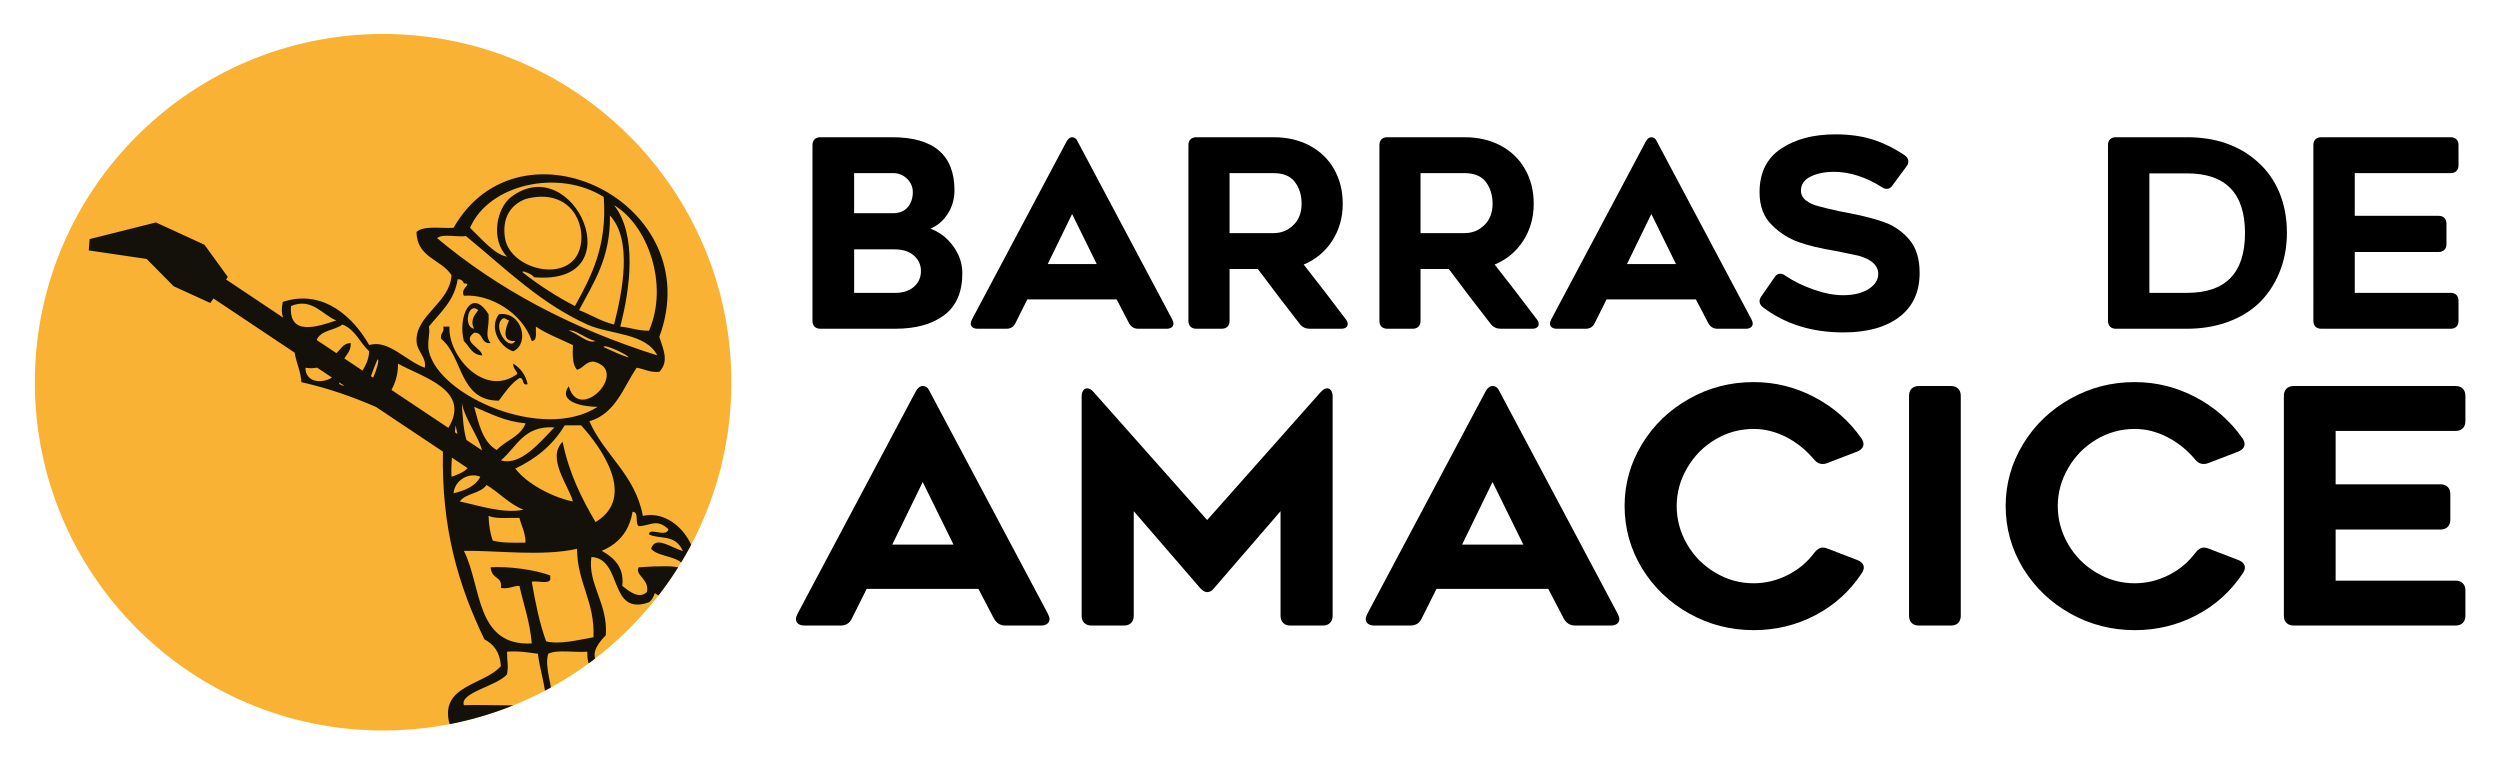 <?xml version="1.0" encoding="utf-8"?>
<!-- Generator: Adobe Illustrator 15.0.0, SVG Export Plug-In . SVG Version: 6.00 Build 0)  -->
<!DOCTYPE svg PUBLIC "-//W3C//DTD SVG 1.1//EN" "http://www.w3.org/Graphics/SVG/1.1/DTD/svg11.dtd">
<svg version="1.1" id="Capa_1" xmlns="http://www.w3.org/2000/svg" xmlns:xlink="http://www.w3.org/1999/xlink" x="0px" y="0px"
	 width="500px" height="155px" viewBox="0 0 500 155" enable-background="new 0 0 500 155" xml:space="preserve">
<circle fill="#F9B233" cx="76.621" cy="76.449" r="69.651"/>
<g>
	<path d="M189.559,42.747c-0.891,1.397-2.052,2.393-3.484,2.986c1.781,0.629,3.292,1.782,4.532,3.458
		c1.24,1.677,1.86,3.494,1.86,5.449c0,3.773-1.205,6.568-3.615,8.384c-2.41,1.816-5.677,2.725-9.798,2.725h-14.985
		c-0.489,0-0.874-0.139-1.153-0.419c-0.28-0.279-0.42-0.663-0.42-1.152V29.018c0-0.488,0.14-0.873,0.42-1.152
		c0.279-0.279,0.664-0.419,1.153-0.419h14.356c8.313,0,12.47,3.545,12.47,10.636C190.895,39.795,190.449,41.35,189.559,42.747z
		 M178.582,42.642c1.292,0,2.28-0.401,2.961-1.205c0.681-0.803,1.021-1.816,1.021-3.039c0-1.013-0.385-1.894-1.153-2.646
		c-0.769-0.751-1.695-1.127-2.778-1.127h-7.806v8.017H178.582z M179.053,58.571c1.572,0,2.82-0.411,3.747-1.232
		c0.924-0.819,1.388-1.86,1.388-3.117c0-1.258-0.472-2.296-1.415-3.118c-0.943-0.821-2.236-1.231-3.877-1.231h-8.069v8.698H179.053z
		"/>
	<path d="M194.511,65.461c-0.246-0.192-0.367-0.446-0.367-0.76c0-0.209,0.086-0.489,0.262-0.839l18.915-35.578
		c0.313-0.558,0.68-0.837,1.1-0.837c0.489,0,0.856,0.28,1.101,0.837l18.915,35.578c0.174,0.35,0.262,0.629,0.262,0.839
		c0,0.314-0.124,0.568-0.367,0.76c-0.245,0.192-0.576,0.288-0.996,0.288h-5.711c-0.804,0-1.416-0.384-1.834-1.153l-2.462-4.716
		H205.46l-2.357,4.716c-0.35,0.769-0.961,1.153-1.834,1.153h-5.764C195.086,65.749,194.754,65.653,194.511,65.461z M219.346,52.807
		l-4.925-10.008l-4.873,10.008H219.346z"/>
	<path d="M245.493,65.329c-0.28,0.281-0.664,0.419-1.153,0.419h-5.083c-0.49,0-0.873-0.139-1.152-0.419
		c-0.281-0.279-0.42-0.663-0.42-1.152V29.018c0-0.488,0.139-0.873,0.42-1.152c0.279-0.279,0.662-0.419,1.152-0.419h15.457
		c2.726,0,5.136,0.559,7.232,1.676c2.095,1.119,3.72,2.691,4.871,4.716c1.154,2.027,1.73,4.332,1.73,6.917
		c0,2.76-0.699,5.223-2.097,7.389c-1.397,2.167-3.301,3.755-5.711,4.768l1.467,1.886c0.663,0.838,1.555,1.983,2.673,3.432
		c1.118,1.45,2.532,3.311,4.243,5.581c0.28,0.314,0.42,0.647,0.42,0.995c0,0.28-0.113,0.507-0.341,0.681
		c-0.228,0.175-0.551,0.262-0.969,0.262h-6.287c-0.806,0-1.451-0.296-1.939-0.89c-2.655-3.388-5.469-7.074-8.437-11.056h-5.658
		v10.375C245.912,64.666,245.771,65.05,245.493,65.329z M254.714,46.624c1.538,0,2.855-0.532,3.956-1.598
		c1.101-1.065,1.65-2.489,1.65-4.271c0-1.71-0.445-3.161-1.336-4.348c-0.891-1.188-2.314-1.782-4.271-1.782h-8.802v12H254.714z"/>
	<path d="M283.688,65.329c-0.279,0.281-0.663,0.419-1.151,0.419h-5.083c-0.49,0-0.873-0.139-1.153-0.419
		c-0.279-0.279-0.419-0.663-0.419-1.152V29.018c0-0.488,0.14-0.873,0.419-1.152c0.28-0.279,0.663-0.419,1.153-0.419h15.457
		c2.724,0,5.135,0.559,7.23,1.676c2.097,1.119,3.721,2.691,4.873,4.716c1.153,2.027,1.729,4.332,1.729,6.917
		c0,2.76-0.698,5.223-2.095,7.389c-1.397,2.167-3.301,3.755-5.712,4.768l1.468,1.886c0.663,0.838,1.554,1.983,2.672,3.432
		c1.118,1.45,2.533,3.311,4.244,5.581c0.279,0.314,0.419,0.647,0.419,0.995c0,0.28-0.113,0.507-0.34,0.681
		c-0.229,0.175-0.551,0.262-0.97,0.262h-6.288c-0.805,0-1.45-0.296-1.938-0.89c-2.655-3.388-5.467-7.074-8.437-11.056h-5.657v10.375
		C284.109,64.666,283.968,65.05,283.688,65.329z M292.911,46.624c1.536,0,2.855-0.532,3.956-1.598
		c1.101-1.065,1.65-2.489,1.65-4.271c0-1.71-0.446-3.161-1.336-4.348c-0.891-1.188-2.313-1.782-4.271-1.782h-8.802v12H292.911z"/>
	<path d="M310.361,65.461c-0.248-0.192-0.368-0.446-0.368-0.76c0-0.209,0.086-0.489,0.262-0.839l18.914-35.578
		c0.314-0.558,0.683-0.837,1.102-0.837c0.488,0,0.854,0.28,1.1,0.837l18.915,35.578c0.175,0.35,0.262,0.629,0.262,0.839
		c0,0.314-0.121,0.568-0.366,0.76c-0.244,0.192-0.575,0.288-0.995,0.288h-5.711c-0.804,0-1.416-0.384-1.834-1.153l-2.462-4.716
		h-17.868l-2.358,4.716c-0.35,0.769-0.961,1.153-1.834,1.153h-5.765C310.937,65.749,310.604,65.653,310.361,65.461z M335.195,52.807
		l-4.925-10.008l-4.874,10.008H335.195z"/>
	<path d="M351.91,60.247c0-0.314,0.123-0.646,0.367-0.995l2.618-3.773c0.281-0.488,0.664-0.733,1.154-0.733
		c0.313,0,0.646,0.123,0.995,0.367c1.641,1.118,3.536,2.053,5.686,2.803c2.148,0.752,4.094,1.126,5.842,1.126
		c2.131,0,3.843-0.41,5.135-1.231c1.293-0.82,1.939-1.825,1.939-3.013c0-1.71-1.329-2.934-3.984-3.668l-4.557-0.943
		c-3.005-0.488-5.475-1.082-7.414-1.781c-1.938-0.698-3.677-1.799-5.214-3.301c-1.711-1.606-2.567-3.825-2.567-6.654
		c0-3.878,1.423-6.776,4.271-8.698c2.847-1.92,6.489-2.882,10.925-2.882c2.76,0,5.222,0.341,7.387,1.021
		c2.167,0.682,4.314,1.738,6.446,3.17c0.489,0.35,0.733,0.752,0.733,1.206c0,0.385-0.123,0.716-0.366,0.996l-2.777,3.772
		c-0.315,0.49-0.7,0.734-1.153,0.734c-0.35,0-0.699-0.123-1.049-0.367c-1.537-0.978-3.117-1.729-4.741-2.253
		s-3.223-0.786-4.793-0.786c-1.817,0-3.374,0.314-4.664,0.944c-1.292,0.628-1.939,1.572-1.939,2.829
		c0,0.768,0.331,1.414,0.996,1.938c0.663,0.523,1.485,0.908,2.462,1.152c0.698,0.21,2.079,0.542,4.14,0.996l1.888,0.367
		c3.248,0.628,5.762,1.293,7.545,1.991c1.781,0.699,3.317,1.799,4.611,3.301c1.396,1.608,2.094,3.844,2.094,6.707
		c0,3.808-1.354,6.742-4.06,8.803c-2.707,2.062-6.437,3.091-11.187,3.091c-6.323,0-11.686-1.677-16.087-5.031
		C352.137,61.104,351.91,60.701,351.91,60.247z"/>
	<path d="M422.016,65.329c-0.28-0.279-0.418-0.663-0.418-1.152V29.018c0-0.488,0.138-0.873,0.418-1.152
		c0.277-0.279,0.663-0.419,1.151-0.419h14.253c5.692,0,10.355,1.607,13.99,4.82c1.956,1.712,3.44,3.781,4.455,6.209
		c1.012,2.428,1.518,5.126,1.518,8.094c0,2.901-0.524,5.599-1.57,8.096c-1.049,2.498-2.517,4.603-4.402,6.314
		c-1.748,1.537-3.818,2.716-6.21,3.537c-2.394,0.821-4.986,1.231-7.78,1.231h-14.253C422.679,65.749,422.293,65.61,422.016,65.329z
		 M437.42,58.571c7.718,0,11.58-3.983,11.58-11.947c0-7.965-3.862-11.947-11.58-11.947h-7.545v23.894H437.42z"/>
	<path d="M470.953,43.166h16.767c0.488,0,0.874,0.14,1.154,0.419c0.277,0.28,0.419,0.665,0.419,1.152v4.087
		c0,0.49-0.142,0.874-0.419,1.153c-0.28,0.28-0.666,0.419-1.154,0.419h-16.767v8.175h19.178c0.488,0,0.874,0.14,1.151,0.418
		c0.28,0.28,0.42,0.665,0.42,1.153v4.035c0,0.489-0.14,0.873-0.42,1.152c-0.277,0.281-0.663,0.419-1.151,0.419h-25.885
		c-0.489,0-0.873-0.139-1.151-0.419c-0.281-0.279-0.419-0.663-0.419-1.152V29.018c0-0.488,0.138-0.873,0.419-1.152
		c0.278-0.279,0.662-0.419,1.151-0.419h25.885c0.488,0,0.874,0.14,1.151,0.419c0.28,0.28,0.42,0.664,0.42,1.152v4.035
		c0,0.489-0.14,0.874-0.42,1.152c-0.277,0.28-0.663,0.419-1.151,0.419h-19.178V43.166z"/>
	<path d="M159.641,124.75c-0.307-0.239-0.458-0.557-0.458-0.95c0-0.263,0.108-0.612,0.327-1.05l23.658-44.497
		c0.394-0.699,0.852-1.049,1.377-1.049c0.611,0,1.07,0.35,1.376,1.049l23.658,44.497c0.218,0.438,0.328,0.787,0.328,1.05
		c0,0.394-0.154,0.711-0.459,0.95c-0.306,0.24-0.721,0.359-1.245,0.359h-7.144c-1.005,0-1.77-0.479-2.294-1.441l-3.08-5.897h-22.348
		l-2.948,5.897c-0.438,0.962-1.203,1.441-2.294,1.441h-7.209C160.362,125.109,159.946,124.99,159.641,124.75z M190.705,108.924
		l-6.16-12.518l-6.096,12.518H190.705z"/>
	<path d="M265.414,77.663c0.349,0,0.621,0.154,0.818,0.458c0.196,0.307,0.296,0.721,0.296,1.246v43.778
		c0,0.611-0.176,1.092-0.524,1.441c-0.352,0.351-0.832,0.523-1.442,0.523h-6.488c-0.612,0-1.092-0.173-1.442-0.523
		c-0.349-0.35-0.523-0.83-0.523-1.441v-20.906l-13.304,15.401c-0.394,0.522-0.852,0.787-1.375,0.787
		c-0.438,0-0.896-0.265-1.377-0.787l-13.303-15.401v20.906c0,0.611-0.175,1.092-0.525,1.441c-0.35,0.351-0.83,0.523-1.441,0.523
		h-6.488c-0.613,0-1.093-0.173-1.442-0.523c-0.35-0.35-0.524-0.83-0.524-1.441V79.367c0-0.524,0.099-0.939,0.295-1.246
		c0.197-0.305,0.469-0.458,0.819-0.458c0.436,0,0.873,0.262,1.311,0.787l22.676,25.56l22.674-25.56
		C264.583,77.925,265.02,77.663,265.414,77.663z"/>
	<path d="M273.604,124.75c-0.307-0.239-0.459-0.557-0.459-0.95c0-0.263,0.108-0.612,0.327-1.05l23.658-44.497
		c0.393-0.699,0.853-1.049,1.377-1.049c0.611,0,1.07,0.35,1.377,1.049l23.656,44.497c0.221,0.438,0.328,0.787,0.328,1.05
		c0,0.394-0.153,0.711-0.458,0.95c-0.306,0.24-0.723,0.359-1.245,0.359h-7.142c-1.007,0-1.772-0.479-2.295-1.441l-3.081-5.897
		h-22.348l-2.948,5.897c-0.438,0.962-1.201,1.441-2.294,1.441h-7.208C274.325,125.109,273.91,124.99,273.604,124.75z
		 M304.668,108.924l-6.16-12.518l-6.095,12.518H304.668z"/>
	<path d="M364.567,109.513c0.305,0,0.61,0.065,0.918,0.198l5.964,2.292c0.872,0.351,1.31,0.852,1.31,1.509
		c0,0.349-0.13,0.72-0.393,1.113c-2.403,3.627-5.505,6.434-9.306,8.421c-3.8,1.988-7.908,2.982-12.321,2.982
		c-4.631,0-8.923-1.104-12.877-3.312c-3.956-2.204-7.111-5.23-9.472-9.075c-2.314-3.844-3.47-7.996-3.47-12.451
		c0-4.414,1.155-8.531,3.47-12.354c2.318-3.822,5.463-6.849,9.438-9.077c3.932-2.228,8.236-3.342,12.91-3.342
		c4.281,0,8.334,1.006,12.158,3.014c3.822,2.011,6.956,4.763,9.403,8.257c0.263,0.395,0.394,0.765,0.394,1.115
		c0,0.655-0.416,1.158-1.245,1.507l-5.964,2.294c-0.308,0.131-0.635,0.197-0.982,0.197c-0.655,0-1.227-0.306-1.705-0.917
		c-1.572-1.879-3.419-3.364-5.538-4.457c-2.119-1.092-4.292-1.638-6.521-1.638c-2.752,0-5.309,0.699-7.666,2.097
		c-2.361,1.399-4.24,3.299-5.637,5.701c-1.399,2.403-2.099,4.938-2.099,7.603c0,2.709,0.689,5.252,2.064,7.634
		c1.377,2.383,3.245,4.271,5.604,5.669c2.359,1.441,4.937,2.162,7.732,2.162c2.315,0,4.554-0.533,6.719-1.604
		c2.161-1.07,3.964-2.565,5.405-4.489C363.388,109.863,363.956,109.513,364.567,109.513z"/>
	<path d="M391.633,124.586c-0.35,0.351-0.831,0.523-1.44,0.523h-6.424c-0.612,0-1.094-0.173-1.441-0.523
		c-0.349-0.35-0.523-0.83-0.523-1.441V79.17c0-0.612,0.175-1.092,0.523-1.442c0.348-0.349,0.829-0.524,1.441-0.524h6.424
		c0.609,0,1.091,0.175,1.44,0.524c0.35,0.35,0.523,0.831,0.523,1.442v43.974C392.156,123.756,391.982,124.236,391.633,124.586z"/>
	<path d="M440.783,109.513c0.305,0,0.611,0.065,0.918,0.198l5.963,2.292c0.873,0.351,1.312,0.852,1.312,1.509
		c0,0.349-0.132,0.72-0.393,1.113c-2.404,3.627-5.506,6.434-9.308,8.421c-3.802,1.988-7.907,2.982-12.321,2.982
		c-4.629,0-8.922-1.104-12.877-3.312c-3.954-2.204-7.109-5.23-9.47-9.075c-2.314-3.844-3.474-7.996-3.474-12.451
		c0-4.414,1.159-8.531,3.474-12.354c2.314-3.822,5.461-6.849,9.437-9.077c3.934-2.228,8.237-3.342,12.91-3.342
		c4.282,0,8.336,1.006,12.159,3.014c3.822,2.011,6.956,4.763,9.402,8.257c0.264,0.395,0.396,0.765,0.396,1.115
		c0,0.655-0.417,1.158-1.247,1.507l-5.963,2.294c-0.307,0.131-0.635,0.197-0.984,0.197c-0.653,0-1.224-0.306-1.702-0.917
		c-1.572-1.879-3.421-3.364-5.539-4.457c-2.119-1.092-4.293-1.638-6.521-1.638c-2.751,0-5.308,0.699-7.668,2.097
		c-2.358,1.399-4.236,3.299-5.635,5.701c-1.398,2.403-2.097,4.938-2.097,7.603c0,2.709,0.688,5.252,2.063,7.634
		c1.376,2.383,3.246,4.271,5.604,5.669c2.359,1.441,4.936,2.162,7.731,2.162c2.317,0,4.556-0.533,6.72-1.604
		c2.161-1.07,3.964-2.565,5.405-4.489C439.604,109.863,440.171,109.513,440.783,109.513z"/>
	<path d="M467.128,96.865h20.971c0.61,0,1.092,0.174,1.44,0.524c0.351,0.35,0.527,0.83,0.527,1.441v5.112
		c0,0.612-0.177,1.093-0.527,1.441c-0.349,0.351-0.83,0.525-1.44,0.525h-20.971v10.222h23.986c0.611,0,1.09,0.176,1.441,0.524
		c0.35,0.352,0.524,0.831,0.524,1.443v5.046c0,0.611-0.175,1.092-0.524,1.441c-0.352,0.351-0.83,0.523-1.441,0.523h-32.377
		c-0.61,0-1.092-0.173-1.438-0.523c-0.353-0.35-0.526-0.83-0.526-1.441V79.17c0-0.612,0.174-1.092,0.526-1.442
		c0.347-0.349,0.828-0.524,1.438-0.524h32.377c0.611,0,1.09,0.175,1.441,0.524c0.35,0.35,0.524,0.831,0.524,1.442v5.046
		c0,0.612-0.175,1.092-0.524,1.441c-0.352,0.351-0.83,0.525-1.441,0.525h-23.986V96.865z"/>
</g>
<g>
	<defs>
		<circle id="SVGID_1_" cx="76.621" cy="76.449" r="69.651"/>
	</defs>
	<clipPath id="SVGID_2_">
		<use xlink:href="#SVGID_1_"  overflow="visible"/>
	</clipPath>
	<g clip-path="url(#SVGID_2_)">
		<path fill="#14110A" d="M96.474,71.079c-0.259-1.571-4.213-2.741-1.646-4.527c1.933-0.148,1.249,2.319,3.292,2.057
			c-1.274-1.626-0.191-3.079-0.411-5.761c-3.564-5.668-6.182,0.662-4.938,5.351C93.884,69.279,94.361,70.997,96.474,71.079z
			 M95.651,62.025c-0.789,1.009-1.669,2.171-0.824,3.703C92.63,65.522,93.56,60.216,95.651,62.025z"/>
		<path fill="#14110A" d="M102.646,70.256c3.353-1.525,1.796-8.074-2.879-7.408C97.667,65.748,100.074,69.485,102.646,70.256z
			 M100.588,63.673c0.666-0.118,0.708,0.388,1.234,0.411c-0.701,1.443-1.652,4.35,1.235,4.115
			C101.698,70.371,98.325,65.218,100.588,63.673z"/>
		<path fill="#14110A" d="M88.244,67.786c4.398,3.558,3.533,12.378,11.523,12.345c1.232-1.646,2.369-3.389,4.114-4.525
			c1.082-0.122,0.324,1.596,1.646,1.235c-0.406-1.926-1.453-3.211-2.88-4.115c-0.064,1.022,0.646,1.273,0.823,2.057
			c-6.551,4.819-13.896-3.544-13.58-9.464c-0.411,0-0.823,0-1.234,0C88.954,66.576,87.946,66.528,88.244,67.786z"/>
		<path fill="#14110A" d="M121.164,127.041c0.458-6.36-3.687-10.303-2.881-15.638c6.329,0.307,3.352,11.943,11.522,9.055
			c0.557-0.425,0.921-1.098,1.161-1.842l16.973,11.329c0.045-0.068,1.849-3.618,2.051-4.104l-15.391-10.274
			c1.236,0.354,2.403,0.909,3.125,1.662c4.326-5.192-1.788-15.679-9.154-14.055c-1.564-8.31-7.673-12.077-10.699-18.928
			c5.228-1.492,6.745-6.697,9.465-10.698c1.558,0.225,2.571,0.997,4.526,0.823c2.022-2.122,0.771-4.542,0-6.995
			c9.935-26.818-27.825-45.178-41.149-21.81c-2.603,0.143-5.98-0.493-7.407,0.822c0.048,5.165,4.96,5.465,6.995,8.642
			c-0.268,5.494-7.153,7.969-6.995,13.168c0.062,2.07,2.082,3.33,1.646,5.349c-3.767-1.345-7.339-5.745-11.11-4.526
			c-2.956-5.262-9.03-11.373-17.283-8.641c-0.303,1.367-0.223,2.352,0.058,3.134l-11.403-7.612l0.345-0.518l-4.662-6.435
			l-9.712-4.46l-13.254,3.328l-0.184,2.264l11.585,1.706l5.411,5.471l7.333,3.344l1.772-2.653l-1.162,1.741l16.248,10.845
			c0.283,1.941,1.297,3.948,1.329,5.894c5.416,1.213,10.302,2.957,14.928,4.958l13.396,8.941
			c-0.31,15.249,3.052,26.687,8.298,37.539c1.89,0.99,3.131,2.628,3.292,5.348c-3.226,3.815-12.324,3.799-10.288,11.521
			c6.781,2.705,13.306-0.24,18.929,0c1.575,0.066,2.834,1.033,4.526,1.233c0.468,0.057,0.904-0.827,1.646-0.821
			c1.367,0.009,2.651,0.764,3.704,0.821c4.513,0.252,8.946,0.12,12.756-1.645C134.646,134.345,111.869,136.413,121.164,127.041z
			 M58.205,61.203c4.157-1.757,6.351,1.83,9.053,2.88C63.701,65.286,57.687,67.378,58.205,61.203z M61.086,73.547
			c0.94,0.158,1.673,0.108,2.322-0.027l2.988,1.996C64.425,76.749,61.103,76.556,61.086,73.547z M67.829,76.472l1.074,0.717
			C68.246,77.083,67.768,76.866,67.829,76.472z M72.506,74.12l-3.641-2.43c0.526-0.925,1.362-1.541,1.273-3.082
			c-1.581,0.046-1.977,1.28-2.867,2.018l-3.934-2.625c0.768-1.982,3.597-1.904,5.155-3.095c2.581,0.986,3.477,3.657,5.35,5.35
			C73.75,71.896,73.154,73.035,72.506,74.12z M126.513,102.352c1.364,0.008,0.418,2.325,1.235,2.88
			c2.301-0.028,3.53-1.645,5.943,0.619c-0.418,1.748-3.886-0.465-3.886,1.027c2.001,1.055,5.239-0.198,6.769,3.334
			c-2.53-0.764-5.497-3.159-6.359-0.452c1.629,1.889,6.3,1.218,7.006,4.279c-1.325-0.78-3.219-0.864-6.038-0.752l-0.035-0.022
			c-0.984,0.052-2.1,0.128-3.402,0.196c-0.051,0.097-0.086,0.188-0.112,0.278c-0.008,0.028-0.009,0.057-0.014,0.085
			c-0.014,0.061-0.024,0.12-0.025,0.179c-0.001,0.03,0.002,0.061,0.004,0.091c0.004,0.055,0.01,0.111,0.021,0.164
			c0.006,0.028,0.015,0.056,0.023,0.087c0.018,0.054,0.036,0.11,0.061,0.165c0.01,0.022,0.02,0.046,0.033,0.069
			c0.032,0.064,0.068,0.129,0.109,0.194l0.02,0.032c0.396,0.612,1.118,1.223,1.435,2.104c0,0.003,0.002,0.007,0.003,0.009
			c0.036,0.104,0.066,0.209,0.091,0.318c0.001,0.008,0.002,0.016,0.004,0.022c0.023,0.11,0.04,0.222,0.049,0.341
			c0.017,0.248,0.006,0.51-0.055,0.8c-1.589,1.517-3.621-0.168-4.938-1.233c0.247-2.065-0.295-3.611-1.32-4.832
			c-0.006-0.007-0.011-0.014-0.017-0.021c-0.137-0.162-0.283-0.317-0.436-0.468c-0.009-0.01-0.016-0.018-0.024-0.025
			c-0.312-0.304-0.655-0.585-1.025-0.849c-0.041-0.028-0.082-0.057-0.123-0.084c-0.142-0.099-0.288-0.196-0.437-0.289
			c-0.049-0.031-0.098-0.062-0.148-0.092c-0.19-0.116-0.384-0.229-0.584-0.337c0.272-0.114,0.533-0.237,0.789-0.365
			c0.063-0.031,0.126-0.064,0.188-0.096c0.251-0.132,0.498-0.268,0.732-0.413c0.002-0.002,0.004-0.002,0.005-0.004
			c0.245-0.151,0.478-0.314,0.705-0.483c0.042-0.032,0.085-0.064,0.128-0.097C124.768,107.264,126.036,105.203,126.513,102.352z
			 M119.106,104.41c-2.795-4.75-5.311-9.779-6.583-16.05c-3.271,3.256,1.211,8.754,2.057,11.934c-2.19-0.427-4.978-1.523-7.4-3.03
			l-1.187-0.792c-1.157-0.835-2.179-1.765-2.935-2.761c4.193-1.978,7.572-4.773,9.875-8.641h3.292
			C120.21,89.423,127.405,99.449,119.106,104.41z M94.827,81.366c3.218,1.309,6.11,2.943,10.288,3.291
			c-1.01,2.692-3.993,3.414-5.761,5.35C96.547,88.425,95.772,84.812,94.827,81.366z M96.406,90.074l-3.117-2.082
			c-0.636-2.157-0.759-4.827-0.93-7.449C92.949,83.797,95.704,87.291,96.406,90.074z M110.876,85.481
			c-2.688,2.734-6.714,7.806-10.699,6.583C103.341,89.467,104.691,85.057,110.876,85.481z M125.689,71.49
			c-1.777-0.555-3.312-1.352-4.938-2.059C120.509,68.58,125.872,71.064,125.689,71.49z M129.805,66.141
			c-2.219,0.025-3.75-0.64-5.762-0.823c2.039-7.734,3.373-18.451-1.234-24.279C129.405,44.89,133.862,56.773,129.805,66.141z
			 M122.809,64.906c-2.652-0.64-4.613-1.97-6.995-2.88c2.881-5.484,6.313-10.419,6.172-18.928
			C126.571,48.012,124.467,58.422,122.809,64.906z M120.751,39.394c0.71,9.9-2.5,15.878-5.761,21.81
			c-3.722-1.902-7.11-4.136-10.286-6.583c-0.977-0.853,1.907,0.203,2.058,0.822c20.186,1.809,7.975-25.536-4.527-16.048
			c-2.908,2.208-4.197,8.499-0.823,11.934c-2.426-0.323-5.294-3.757-7.408-5.761C97.758,36.843,111.678,33.697,120.751,39.394z
			 M101,47.625c-0.625-3.971,1.058-6.65,4.115-7.82c7.938-2.141,11.683,3.587,11.111,8.643
			C115.238,57.186,102.055,54.313,101,47.625z M87.421,47.625c1.109-0.949,3.968-0.147,5.76-0.413
			c7.732,6.327,14.775,13.396,24.279,17.694c4.489,2.031,11.69,1.639,13.99,6.173C114.351,65.682,99.651,57.889,87.421,47.625z
			 M119.106,68.199c-1.503,0.665-3.617-1.585-5.35-2.058C114.969,65.764,117.246,67.853,119.106,68.199z M85.775,65.318
			c2.243-2.832,5.081-5.069,5.76-9.464c0.704-0.019,1.066,0.305,1.235,0.823c1.929,0.053-0.843,0.932,0,2.469
			c5.276-0.408,11.737,3.463,13.58,9.053c1.177-0.059,0.751-1.717,0.822-2.881c2.205,1.499,4.923,2.484,7.407,3.704
			c-0.08,1.999-0.092,3.934,0.823,4.937c1.31-0.335,1.663-1.628,3.292-1.646c7.417,1.723-2.841,12.547-4.938,4.938
			c-2.342,3.231,3.152,4.141,5.762,4.115c-10.808,6.999-31.691-2.073-33.742-11.11C85.37,68.475,86.094,66.685,85.775,65.318z
			 M91.506,86.802l-0.533-0.355c0.056-0.455,0.107-0.913,0.151-1.377C91.233,85.665,91.364,86.241,91.506,86.802z M74.632,75.539
			l-0.447-0.298c0.416-1.132,0.829-2.265,1.303-3.34C75.972,71.792,75.345,73.932,74.632,75.539z M78.298,77.986
			c0.759-1.429,1.32-3.057,1.305-5.261c4.883,2.736,14.713,5.253,10.067,12.851L78.298,77.986z M90.378,91.524l3.139,2.095
			c-0.773,0.879-2.005,1.296-3.216,1.737C90.236,93.987,90.282,92.729,90.378,91.524z M96.063,95.355
			c-0.977,1.905-3.021,2.74-5.349,3.293C90.896,96.139,93.703,94.353,96.063,95.355z M97.297,97.003
			c2.602,1.513,4.452,3.777,7.408,4.938c-4.007,0.848-9.014-0.859-12.757-1.646C93.159,98.626,96.134,98.719,97.297,97.003z
			 M105.115,108.523c-2.367,0.037-4.752,0.09-6.583-0.411c-0.497-1.423-0.753-3.087-0.822-4.938
			c1.527,0.668,4.046,0.344,6.172,0.413C104.309,105.216,105.083,106.499,105.115,108.523z M92.771,141.032
			c-0.853-2.542,6.603-3.789,8.641-6.173c0.316-2.038-0.011-2.18,0-4.526c2.377-0.184,4.216,0.173,6.172,0.412
			c0.403,3.436,1.507,6.173,1.646,9.875C104.405,141.421,98.234,140.872,92.771,141.032z M106.351,116.343
			c1.115-0.255,3.265,0.522,3.702-0.411v-0.825c-3.068-1.22-8.757-1.886-11.933-1.646c0.241,2.588,2.394,1.65,2.058,4.117
			c1.655,0.281,2.349-0.395,3.704-0.412c0.853,3.81,2.111,7.214,2.47,11.522c-11.289,0.588-9.986-11.414-13.58-18.519
			c6.277-0.116,15.766,1.168,22.631-0.41c0.056,6.937,3.58,10.41,3.292,17.692c-2.831,0.493-6.764,1.506-9.464,0.823
			C107.901,124.667,107.081,120.549,106.351,116.343z M110.465,140.62c0.128-3.426-1.65-7.123-0.823-9.875
			c1.86-0.883,5.292-0.194,7.818-0.412c-0.23,7.501,8.144,6.396,11.933,9.876C124.155,142.401,116.583,140.994,110.465,140.62z"/>
	</g>
</g>
</svg>
